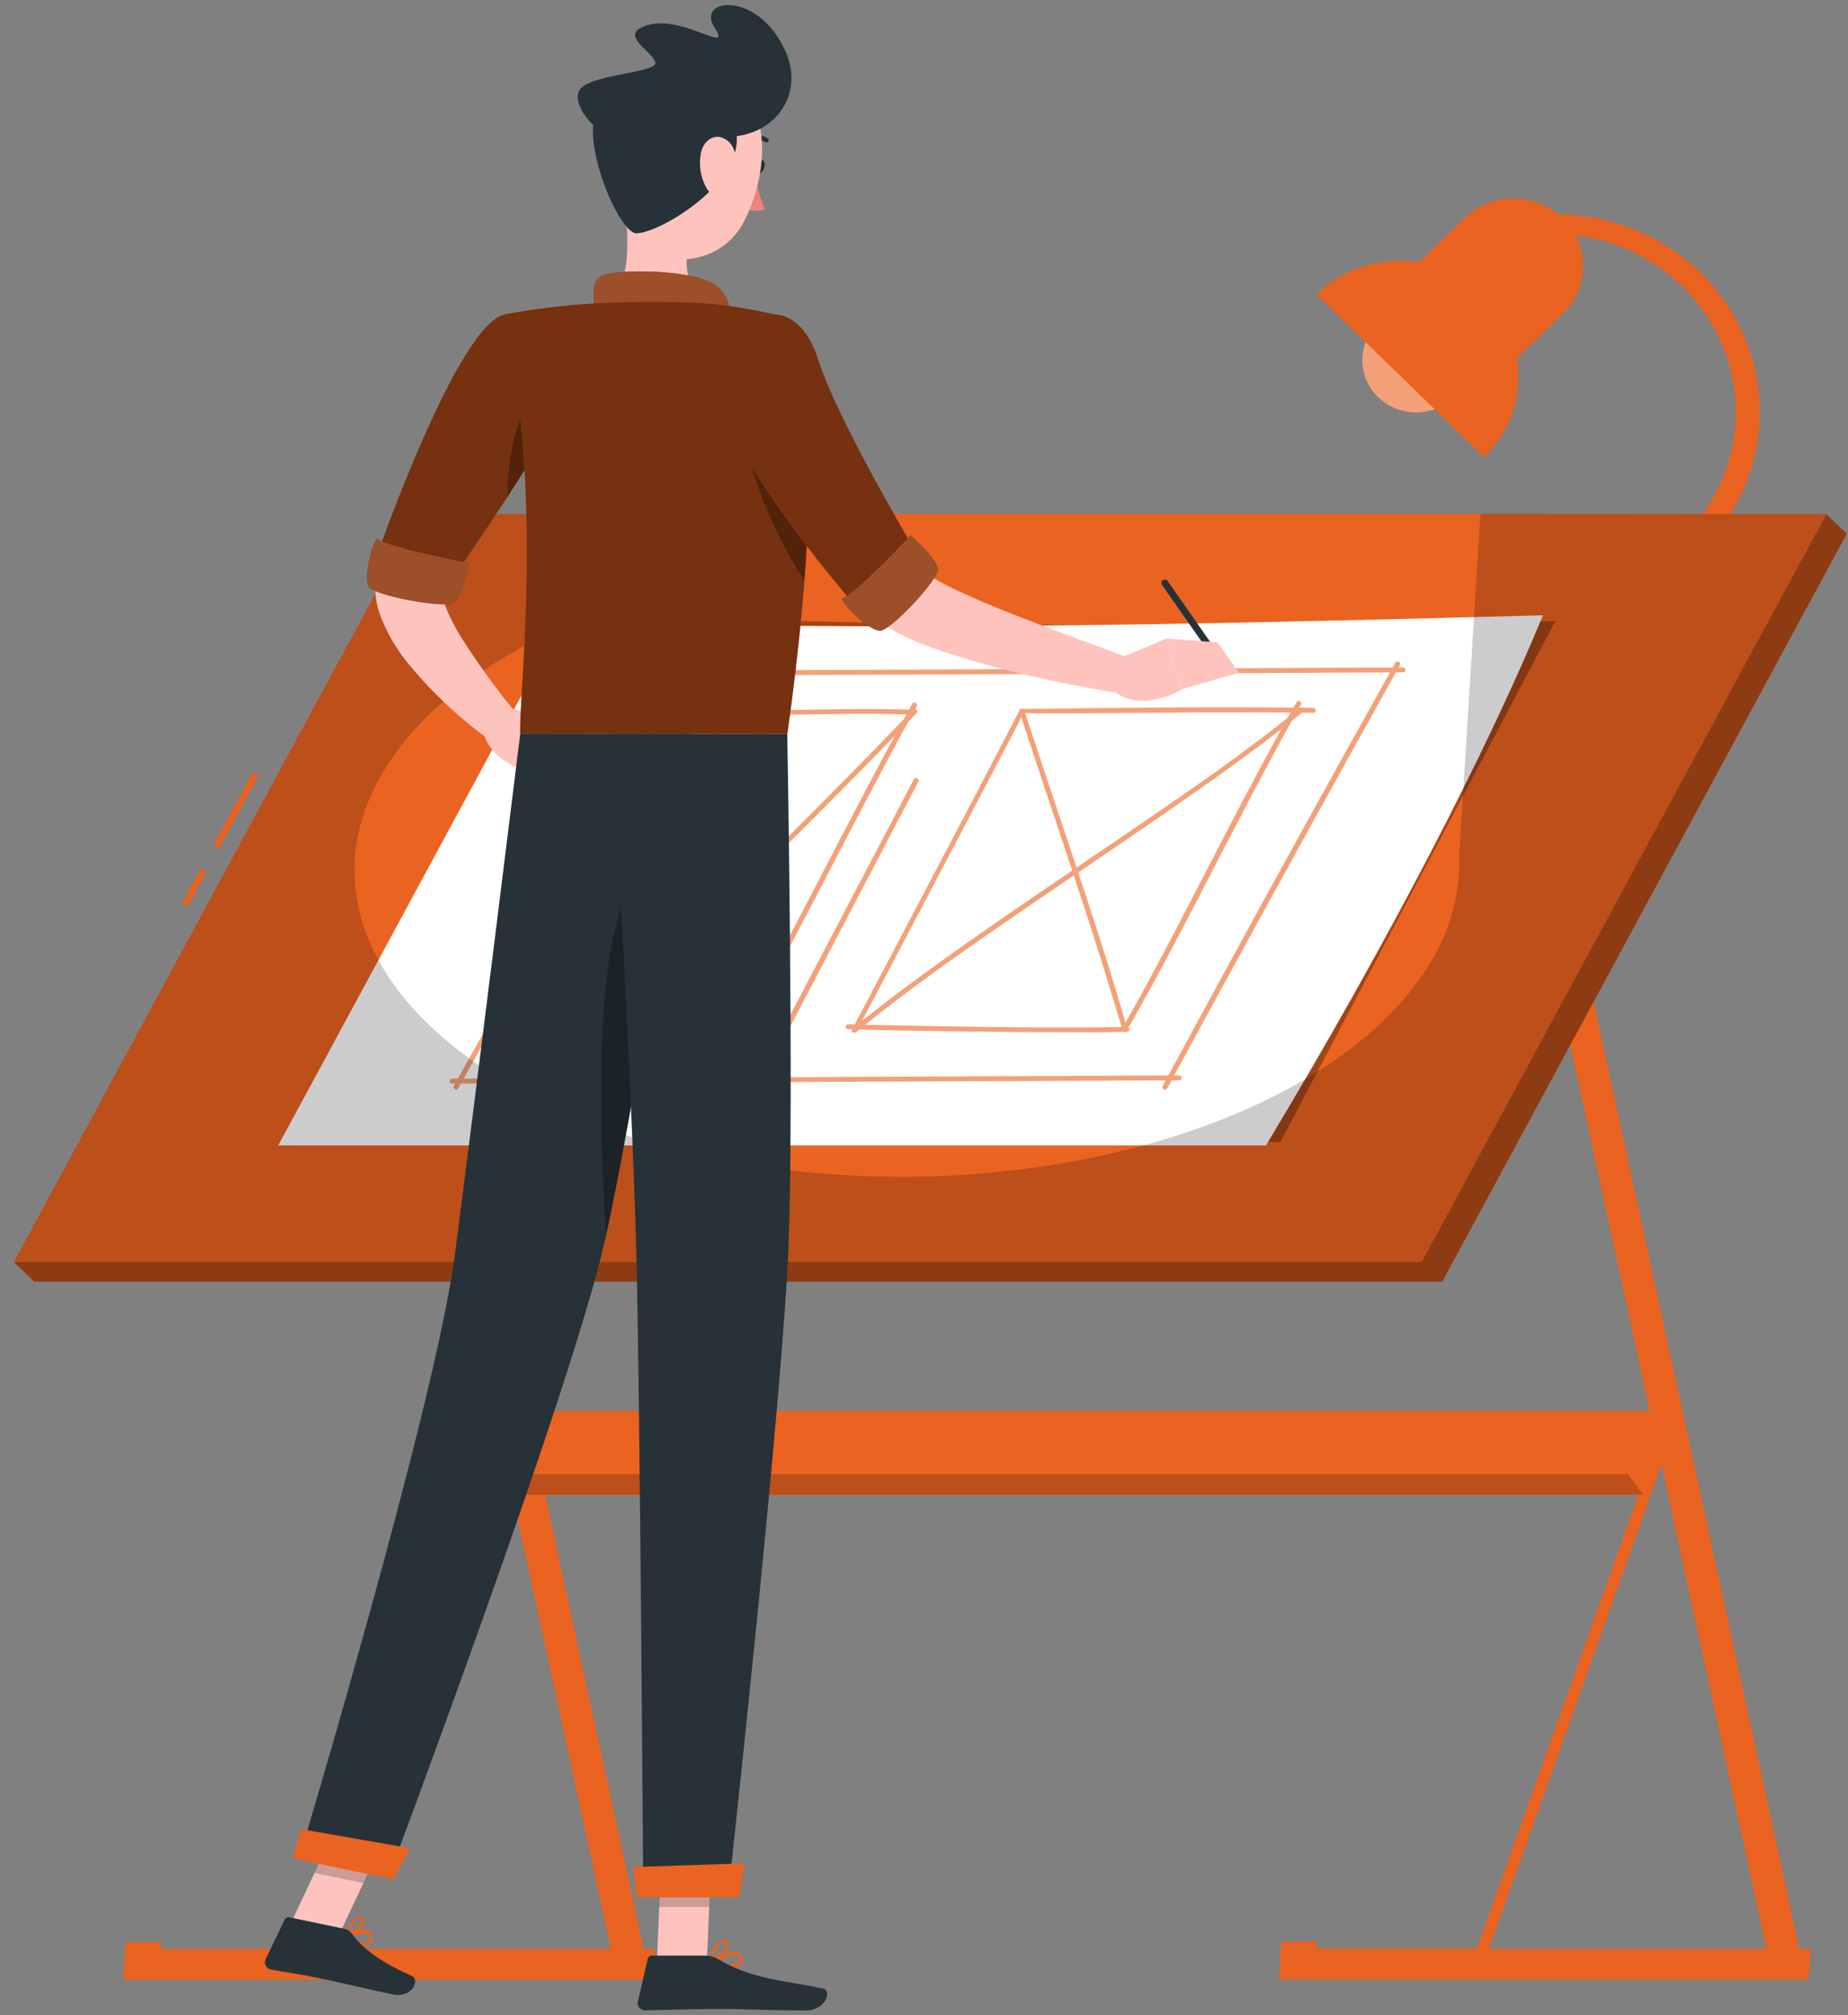<svg width="122" height="133" viewBox="0 0 122 133" fill="none" xmlns="http://www.w3.org/2000/svg">
<rect x="0" y="0" width="122" height="133" fill="#808080" stroke="none"/>
<path d="M90.978 26.211V26.211C89.591 24.861 89.591 22.677 90.978 21.327L92.667 19.689C94.06 18.345 96.311 18.345 97.704 19.689V19.689C99.085 21.04 99.085 23.218 97.704 24.569L96.011 26.211C94.618 27.551 92.371 27.551 90.978 26.211Z" fill="#EB6320"/>
<path opacity="0.4" d="M90.978 26.211V26.211C89.591 24.861 89.591 22.677 90.978 21.327L92.667 19.689C94.06 18.345 96.311 18.345 97.704 19.689V19.689C99.085 21.04 99.085 23.218 97.704 24.569L96.011 26.211C94.618 27.551 92.371 27.551 90.978 26.211Z" fill="white"/>
<path d="M93.356 23.918V23.918C91.566 22.177 91.566 19.36 93.356 17.619L96.665 14.411C98.46 12.675 101.366 12.675 103.161 14.411V14.411C104.954 16.151 104.954 18.97 103.161 20.71L99.843 23.918C98.047 25.644 95.152 25.644 93.356 23.918Z" fill="#EB6320"/>
<path d="M97.968 19.429V19.429C94.907 16.476 89.96 16.476 86.899 19.429L97.968 30.167C101.012 27.196 101.012 22.4 97.968 19.429Z" fill="#EB6320"/>
<path d="M102.459 40.249C102.088 40.249 101.788 39.958 101.788 39.598C101.788 39.239 102.088 38.947 102.459 38.947C109.156 38.947 114.585 33.683 114.585 27.189C114.585 20.696 109.156 15.431 102.459 15.431C102.207 15.451 101.965 15.332 101.833 15.123C101.701 14.914 101.701 14.651 101.833 14.442C101.965 14.233 102.207 14.114 102.459 14.134C107.328 14.049 111.864 16.519 114.324 20.594C116.784 24.669 116.784 29.714 114.324 33.789C111.864 37.864 107.328 40.334 102.459 40.249V40.249Z" fill="#EB6320"/>
<path fill-rule="evenodd" clip-rule="evenodd" d="M103.464 58.079L118.785 128.627L119.543 128.606L119.4 130.63H84.418L84.591 128.149H86.951L86.921 128.606H97.492L109.371 95.239L101.415 58.621L103.464 58.079ZM116.62 128.627L109.691 96.658L98.293 128.627H116.62Z" fill="#EB6320"/>
<path fill-rule="evenodd" clip-rule="evenodd" d="M27.189 58.1L42.493 128.627H43.251L43.108 130.651H8.13L8.299 128.17H10.663L10.628 128.627H21.212L33.091 95.26L25.14 58.642L27.189 58.1ZM40.328 128.627L33.399 96.658L21.992 128.627H40.328Z" fill="#EB6320"/>
<path d="M110.453 93.114L108.483 98.644H32.381L34.347 93.114H110.453V93.114Z" fill="#EB6320"/>
<path d="M107.457 97.284L108.483 98.644H32.381L31.355 97.284H107.457V97.284Z" fill="#EB6320"/>
<path opacity="0.2" d="M107.457 97.284L108.483 98.644H32.381L31.355 97.284H107.457V97.284Z" fill="black"/>
<path d="M95.214 84.585H2.262L0.915 83.284L120.574 33.925L121.916 35.227L95.214 84.585V84.585Z" fill="#EB6320"/>
<path opacity="0.4" d="M95.214 84.585H2.262L0.915 83.284L120.574 33.925L121.916 35.227L95.214 84.585V84.585Z" fill="black"/>
<path d="M14.087 55.774L16.666 51.002L17.05 51.197L14.471 55.969L14.087 55.774Z" fill="#EB6320"/>
<path d="M12.011 59.61L13.238 57.342L13.621 57.536L12.395 59.805L12.011 59.61Z" fill="#EB6320"/>
<path d="M93.867 83.284H0.915L27.622 33.925H120.574L93.867 83.284V83.284Z" fill="#EB6320"/>
<path opacity="0.3" d="M84.522 75.368L18.735 75.595L38.197 40.295C53.787 41.379 77.138 41.48 102.68 40.988L84.522 75.368Z" fill="black"/>
<path d="M83.573 75.595H18.363L37.097 40.967C57.182 41.69 78.692 41.228 101.861 40.606C98.271 49.332 91.758 61.993 83.573 75.595Z" fill="white"/>
<g opacity="0.6">
<path d="M29.848 71.513C35.977 71.479 42.106 71.451 48.235 71.429L67.961 71.341L77.865 71.294C77.947 71.282 78.007 71.213 78.007 71.133C78.007 71.052 77.947 70.984 77.865 70.971L59.478 71.055L39.752 71.139L29.848 71.185C29.754 71.185 29.679 71.259 29.679 71.349C29.679 71.44 29.754 71.513 29.848 71.513V71.513Z" fill="#EB6320"/>
<path d="M77.056 71.828C80.985 64.577 84.95 57.343 88.952 50.126C90.107 48.049 91.261 45.971 92.416 43.894C92.52 43.709 92.23 43.546 92.126 43.726C88.084 50.941 84.09 58.175 80.143 65.428C79.009 67.508 77.88 69.587 76.757 71.664C76.657 71.849 76.943 72.013 77.047 71.828H77.056Z" fill="#EB6320"/>
<path d="M92.616 44.045C86.457 44.079 80.301 44.107 74.145 44.129L54.186 44.218L44.312 44.264C44.219 44.264 44.143 44.337 44.143 44.428C44.143 44.518 44.219 44.591 44.312 44.591C50.47 44.558 56.627 44.53 62.782 44.507L82.742 44.419L92.616 44.373C92.709 44.373 92.784 44.3 92.784 44.209C92.784 44.119 92.709 44.045 92.616 44.045V44.045Z" fill="#EB6320"/>
<path d="M45.477 43.458C41.51 50.789 37.501 58.103 33.451 65.399C32.296 67.49 31.132 69.578 29.96 71.664C29.856 71.849 30.146 72.013 30.25 71.828C34.327 64.549 38.369 57.237 42.376 49.891C43.514 47.802 44.648 45.712 45.78 43.621C45.884 43.437 45.594 43.273 45.49 43.458H45.477Z" fill="#EB6320"/>
<path d="M52.033 68.011L58.802 55.069L60.625 51.592C60.725 51.407 60.435 51.239 60.335 51.428L53.35 64.739L51.726 67.826C51.63 68.015 51.921 68.179 52.016 67.99L52.033 68.011Z" fill="#EB6320"/>
<path d="M35.967 68.065L39.864 60.633C39.96 60.444 39.669 60.28 39.574 60.465L35.677 67.901C35.581 68.09 35.871 68.254 35.967 68.065Z" fill="#EB6320"/>
<path d="M74.392 68.011C77.636 62.337 80.499 56.467 83.573 50.705C84.327 49.294 85.089 47.883 85.886 46.506C85.99 46.321 85.7 46.158 85.596 46.342C82.352 52.011 79.485 57.886 76.415 63.643C75.661 65.059 74.899 66.465 74.102 67.843C73.998 68.023 74.284 68.191 74.392 68.007V68.011Z" fill="#EB6320"/>
<path d="M56.598 67.969C59.543 62.354 62.518 56.748 65.454 51.13L66.45 49.223L66.987 48.194L67.251 47.682C67.325 47.543 67.437 47.157 67.585 47.081C67.802 47.052 68.022 47.052 68.239 47.081H69.066H70.837C73.473 47.056 76.107 47.035 78.74 47.019C81.403 47.019 84.062 46.998 86.726 47.044C86.808 47.031 86.868 46.962 86.868 46.882C86.868 46.802 86.808 46.733 86.726 46.72C80.303 46.611 73.877 46.72 67.459 46.792C67.399 46.791 67.343 46.821 67.312 46.871C63.683 53.88 59.976 60.851 56.308 67.838C56.208 68.028 56.498 68.191 56.598 68.002V67.969Z" fill="#EB6320"/>
<path d="M74.418 67.889C72.838 62.367 70.954 56.929 69.144 51.478C68.633 49.944 68.124 48.411 67.619 46.88C67.554 46.678 67.23 46.762 67.294 46.964C69.126 52.553 71.049 58.117 72.812 63.727C73.245 65.138 73.678 66.553 74.111 67.977C74.14 68.059 74.23 68.106 74.316 68.082C74.403 68.059 74.455 67.974 74.436 67.889H74.418Z" fill="#EB6320"/>
<path d="M85.795 46.733C82.218 49.672 78.381 52.276 74.557 54.888C70.417 57.714 66.242 60.49 62.176 63.408C60.166 64.849 58.178 66.323 56.273 67.889C56.108 68.023 56.347 68.254 56.511 68.12C60.158 65.126 64.064 62.438 67.966 59.767C72.075 56.954 76.228 54.195 80.282 51.302C82.239 49.908 84.18 48.48 86.033 46.964C86.198 46.825 85.959 46.599 85.795 46.733V46.733Z" fill="#EB6320"/>
<path d="M55.97 67.922C60.924 68.061 65.878 68.116 70.832 68.12C72.028 68.12 73.227 68.12 74.423 68.095C74.504 68.082 74.564 68.013 74.564 67.933C74.564 67.853 74.504 67.784 74.423 67.771C69.455 67.864 64.462 67.771 59.508 67.679C58.33 67.654 57.148 67.633 55.97 67.599C55.888 67.612 55.828 67.68 55.828 67.761C55.828 67.841 55.888 67.91 55.97 67.922V67.922Z" fill="#EB6320"/>
<path d="M49.101 68.12C52.258 62.421 55.164 56.605 58.226 50.852C58.98 49.43 59.745 48.014 60.521 46.603C60.621 46.418 60.331 46.254 60.231 46.439C57.074 52.137 54.168 57.953 51.106 63.706C50.353 65.13 49.595 66.549 48.811 67.956C48.712 68.141 49.002 68.305 49.101 68.12Z" fill="#EB6320"/>
<path d="M39.778 68.048C41.752 64.286 43.73 60.525 45.711 56.765C46.698 54.884 47.685 53.002 48.673 51.121C49.158 50.202 49.639 49.278 50.119 48.358C50.275 48.056 50.513 47.291 50.851 47.161C51.138 47.118 51.43 47.118 51.717 47.161H52.678C55.19 47.119 57.706 47.073 60.222 47.161C60.435 47.161 60.435 46.842 60.222 46.834C57.031 46.737 53.839 46.834 50.652 46.88C50.592 46.879 50.535 46.909 50.505 46.96C46.862 53.96 43.169 60.939 39.501 67.927C39.401 68.111 39.691 68.279 39.791 68.09L39.778 68.048Z" fill="#EB6320"/>
<path d="M49.128 68.04C49.773 61.032 50.137 54.006 50.803 47.002C50.825 46.792 50.492 46.792 50.47 47.002C49.803 54.006 49.439 61.032 48.79 68.04C48.79 68.246 49.106 68.246 49.128 68.04Z" fill="#EB6320"/>
<path d="M60.27 46.838C54.9 52.456 49.322 57.882 43.87 63.421C42.383 64.924 40.911 66.44 39.453 67.969C39.306 68.12 39.544 68.351 39.691 68.195C45.091 62.526 50.712 57.055 56.217 51.478C57.66 50.017 59.091 48.547 60.508 47.069C60.656 46.918 60.417 46.687 60.27 46.838V46.838Z" fill="#EB6320"/>
<path d="M39.362 68.011C42.553 68.162 45.763 68.296 48.959 68.208C49.175 68.208 49.175 67.876 48.959 67.885C45.763 67.969 42.553 67.839 39.362 67.687C39.145 67.687 39.145 68.002 39.362 68.011Z" fill="#EB6320"/>
<path d="M44.511 48.723C44.349 48.983 44.301 49.294 44.377 49.588C44.459 49.838 44.669 50.029 44.931 50.092C45.573 50.194 46.228 50.011 46.715 49.593C47.223 49.234 47.509 48.651 47.478 48.043C47.404 47.532 46.934 47.165 46.404 47.203C46.033 47.244 45.691 47.412 45.438 47.678C45.297 47.803 45.164 47.937 45.039 48.077C44.919 48.194 44.831 48.338 44.784 48.496C44.745 48.702 45.07 48.791 45.109 48.585C45.148 48.379 45.39 48.165 45.542 48.018C45.712 47.832 45.918 47.681 46.148 47.573C46.332 47.493 46.542 47.493 46.726 47.574C46.91 47.654 47.049 47.806 47.109 47.993C47.185 48.438 47.022 48.89 46.676 49.194C46.31 49.563 45.817 49.79 45.291 49.832C45.075 49.862 44.858 49.781 44.719 49.618C44.61 49.389 44.631 49.122 44.775 48.912C44.875 48.727 44.585 48.564 44.485 48.748L44.511 48.723Z" fill="#EB6320"/>
</g>
<path opacity="0.2" d="M120.574 33.925L93.88 83.284H0.915L27.622 33.925H54.268L40.687 39.959H40.657C33.728 42.408 28.189 46.158 25.357 50.84C18.861 61.565 29.068 73.096 48.136 76.632C67.204 80.168 87.912 74.305 94.395 63.581C95.748 61.436 96.423 58.954 96.335 56.442L97.734 33.9L120.574 33.925Z" fill="black"/>
<path d="M36.331 25.631C35.206 27.548 34.063 29.537 32.972 31.505C31.882 33.472 30.8 35.457 29.905 37.437C29.67 37.932 29.47 38.423 29.262 38.914C29.24 38.96 29.262 38.914 29.262 38.914V38.914V38.914C29.262 38.914 29.262 38.948 29.236 38.981C29.221 39.107 29.221 39.233 29.236 39.359C29.317 39.767 29.449 40.165 29.631 40.542C29.831 40.962 30.066 41.427 30.331 41.876C31.5 43.744 32.797 45.534 34.215 47.234L32.52 48.975C30.504 47.547 28.687 45.873 27.116 43.995C26.204 42.934 25.499 41.723 25.034 40.42C24.897 39.994 24.812 39.553 24.782 39.107C24.768 38.844 24.776 38.58 24.808 38.318C24.823 38.177 24.847 38.037 24.878 37.899C24.878 37.827 24.917 37.752 24.934 37.681L24.991 37.492C25.191 36.913 25.382 36.325 25.599 35.763C26.451 33.559 27.422 31.399 28.51 29.294C29.601 27.196 30.735 25.186 31.986 23.164L36.331 25.631Z" fill="#FFC3BD"/>
<path d="M33.585 46.68L35.896 47.41L33.954 50.574C33.954 50.574 32.251 49.831 31.912 48.325L33.585 46.68Z" fill="#FFC3BD"/>
<path d="M39.06 48.635L36.805 51.073L33.959 50.578L35.901 47.414L39.06 48.635V48.635Z" fill="#FFC3BD"/>
<path d="M49.835 10.909C49.77 11.156 49.835 11.391 50.022 11.433C50.209 11.475 50.378 11.307 50.456 11.06C50.534 10.812 50.456 10.573 50.269 10.531C50.083 10.489 49.9 10.657 49.835 10.909Z" fill="#263238"/>
<path d="M49.831 11.387C49.936 12.222 50.16 13.04 50.495 13.816C50.07 13.978 49.593 13.949 49.192 13.736L49.831 11.387Z" fill="#ED847E"/>
<path d="M49.261 9.293C49.204 9.269 49.167 9.215 49.167 9.155C49.167 9.095 49.204 9.04 49.261 9.016C49.725 8.827 50.255 8.868 50.682 9.125C50.751 9.176 50.768 9.269 50.721 9.339C50.671 9.406 50.574 9.421 50.504 9.373V9.373C50.162 9.175 49.742 9.147 49.374 9.297C49.338 9.311 49.297 9.309 49.261 9.293V9.293Z" fill="#263238"/>
<path d="M40.976 11.882C41.449 14.21 41.923 18.477 40.233 20.03C40.233 20.03 40.893 22.396 45.373 22.396C50.304 22.396 47.732 20.03 47.732 20.03C45.038 19.413 45.125 17.483 45.559 15.675L40.976 11.882Z" fill="#FFC3BD"/>
<path d="M39.407 21.23C39.177 19.971 38.92 18.544 39.772 18.18C40.706 17.76 45.616 17.735 47.202 18.792C48.788 19.849 48.071 22.283 48.071 22.283L39.407 21.23Z" fill="#263238"/>
<path opacity="0.6" d="M39.407 21.23C39.177 19.971 38.92 18.544 39.772 18.18C40.706 17.76 45.616 17.735 47.202 18.792C48.788 19.849 48.071 22.283 48.071 22.283L39.407 21.23Z" fill="#EB6320"/>
<path fill-rule="evenodd" clip-rule="evenodd" d="M24.495 128.288C24.239 128.465 23.943 128.487 23.674 128.349C23.392 128.264 23.119 128.134 22.857 127.961C22.828 127.945 22.809 127.906 22.81 127.862C22.812 127.818 22.833 127.78 22.862 127.764C22.905 127.733 23.935 127.141 24.369 127.443C24.468 127.505 24.542 127.624 24.574 127.77C24.629 127.948 24.598 128.157 24.495 128.288ZM24.304 127.647L24.213 127.603V127.634C23.832 127.593 23.449 127.673 23.092 127.868C23.561 128.115 24.217 128.331 24.395 128.115C24.422 128.097 24.465 128.035 24.422 127.838C24.404 127.753 24.361 127.683 24.304 127.647Z" fill="#EB6320"/>
<path fill-rule="evenodd" clip-rule="evenodd" d="M22.897 127.776H22.862C22.848 127.774 22.834 127.769 22.823 127.76C22.802 127.74 22.793 127.711 22.801 127.684C22.802 127.683 22.802 127.681 22.803 127.678C22.833 127.59 23.111 126.758 23.531 126.547C23.638 126.492 23.764 126.483 23.879 126.522C23.997 126.546 24.081 126.648 24.078 126.765C24.07 127.126 23.27 127.672 22.897 127.776ZM23.826 126.648H23.805C23.738 126.63 23.667 126.636 23.605 126.665C23.316 126.899 23.107 127.212 23.005 127.563C23.392 127.386 23.922 126.958 23.922 126.744C23.922 126.723 23.922 126.677 23.826 126.648Z" fill="#EB6320"/>
<path fill-rule="evenodd" clip-rule="evenodd" d="M48.957 129.57C48.818 129.824 48.423 129.907 47.988 129.907C47.655 129.903 47.322 129.861 46.993 129.783C46.962 129.772 46.938 129.737 46.932 129.694C46.926 129.649 46.942 129.604 46.971 129.582C47.011 129.546 48.162 128.654 48.709 128.855C48.814 128.888 48.903 128.977 48.957 129.103C49.03 129.243 49.03 129.43 48.957 129.57ZM48.662 129.038C48.611 129.029 48.56 129.029 48.51 129.038H48.497C48.045 129.112 47.609 129.302 47.211 129.6C47.823 129.718 48.657 129.712 48.814 129.422C48.849 129.381 48.87 129.316 48.814 129.186C48.78 129.111 48.725 129.057 48.662 129.038Z" fill="#EB6320"/>
<path fill-rule="evenodd" clip-rule="evenodd" d="M47.024 129.505H46.993C46.977 129.508 46.961 129.507 46.946 129.501C46.923 129.484 46.911 129.457 46.915 129.43C46.915 129.396 46.989 128.536 47.423 128.205C47.544 128.105 47.701 128.058 47.858 128.074C48.071 128.095 48.149 128.2 48.149 128.284C48.21 128.666 47.419 129.333 47.024 129.505ZM47.841 128.213H47.797C47.697 128.214 47.6 128.248 47.523 128.309C47.278 128.586 47.127 128.929 47.089 129.291C47.497 129.052 48.032 128.511 47.997 128.297C47.997 128.296 47.997 128.295 47.996 128.294C47.992 128.274 47.977 128.213 47.841 128.213Z" fill="#EB6320"/>
<path d="M43.365 129.43H46.663L46.989 122.054H43.696L43.365 129.43V129.43Z" fill="#FFC3BD"/>
<path d="M19.199 126.929L22.419 127.605L25.655 120.736L22.432 120.061L19.199 126.929V126.929Z" fill="#FFC3BD"/>
<path d="M22.732 127.29L19.108 126.535C18.976 126.507 18.842 126.572 18.786 126.69L17.531 129.321C17.469 129.451 17.473 129.601 17.541 129.729C17.609 129.856 17.733 129.947 17.878 129.975C19.147 130.218 19.777 130.273 21.354 130.609C22.336 130.814 24.548 131.334 25.899 131.616C27.25 131.897 27.719 130.642 27.202 130.411C24.839 129.367 23.852 128.448 23.209 127.592C23.094 127.438 22.924 127.33 22.732 127.29Z" fill="#263238"/>
<path d="M46.641 129.06H43.039C42.905 129.06 42.788 129.151 42.761 129.279L42.11 132.106C42.076 132.245 42.111 132.391 42.203 132.501C42.296 132.612 42.436 132.675 42.583 132.673C43.887 132.652 45.759 132.581 47.393 132.581C49.3 132.581 50.947 132.681 53.189 132.681C54.54 132.681 54.927 131.36 54.349 131.238C51.773 130.693 49.666 130.634 47.437 129.308C47.2 129.157 46.925 129.071 46.641 129.06Z" fill="#263238"/>
<path d="M53.215 23.877C54.288 26.214 55.462 28.614 56.691 30.909C57.304 32.059 57.943 33.191 58.603 34.265C59.241 35.327 59.947 36.35 60.715 37.328L60.993 37.664C61.062 37.727 60.993 37.697 61.101 37.773C61.275 37.919 61.461 38.051 61.657 38.167C62.179 38.474 62.717 38.754 63.269 39.006C64.434 39.548 65.672 40.068 66.928 40.559C69.435 41.545 72.016 42.489 74.579 43.433L73.954 45.749C71.172 45.317 68.416 44.743 65.698 44.029C64.334 43.651 62.97 43.265 61.592 42.77C60.868 42.511 60.16 42.212 59.472 41.872C59.063 41.667 58.673 41.432 58.303 41.167C58.067 40.996 57.846 40.806 57.643 40.601L57.239 40.181C56.247 39.098 55.342 37.944 54.532 36.728C53.728 35.558 53.002 34.362 52.307 33.154C50.934 30.748 49.701 28.27 48.614 25.732L53.215 23.877Z" fill="#FFC3BD"/>
<path d="M33.311 20.751C30.222 21.435 25.034 36.254 25.034 36.254L30.083 37.874C30.083 37.874 35.236 30.502 36.987 26.965C38.816 23.227 36.474 20.051 33.311 20.751Z" fill="#EB6320"/>
<path opacity="0.5" d="M33.311 20.751C30.222 21.435 25.034 36.254 25.034 36.254L30.083 37.874C30.083 37.874 35.236 30.502 36.987 26.965C38.816 23.227 36.474 20.051 33.311 20.751Z" fill="black"/>
<path d="M30.961 37.148C30.961 37.148 26.012 36.237 24.878 35.558C24.483 36.111 24.009 38.117 24.33 38.709C24.652 39.3 29.262 40.152 29.887 39.803C30.513 39.455 30.961 37.148 30.961 37.148Z" fill="#263238"/>
<path opacity="0.6" d="M30.961 37.148C30.961 37.148 26.012 36.237 24.878 35.558C24.483 36.111 24.009 38.117 24.33 38.709C24.652 39.3 29.262 40.152 29.887 39.803C30.513 39.455 30.961 37.148 30.961 37.148Z" fill="#EB6320"/>
<path opacity="0.3" d="M35.314 26.013C34.371 26.923 33.516 29.508 33.489 32.793C34.58 31.114 35.705 29.314 36.492 27.875C36.118 26.579 35.701 25.652 35.314 26.013Z" fill="black"/>
<path d="M51.786 20.915C51.786 20.915 55.297 24.741 51.981 48.438H34.345C34.224 45.824 35.923 33.07 33.311 20.747C35.261 20.384 37.234 20.142 39.216 20.026C41.714 19.887 44.218 19.887 46.715 20.026C48.427 20.194 50.122 20.491 51.786 20.915Z" fill="#EB6320"/>
<path opacity="0.5" d="M51.786 20.915C51.786 20.915 55.297 24.741 51.981 48.438H34.345C34.224 45.824 35.923 33.07 33.311 20.747C35.261 20.384 37.234 20.142 39.216 20.026C41.714 19.887 44.218 19.887 46.715 20.026C48.427 20.194 50.122 20.491 51.786 20.915Z" fill="black"/>
<path opacity="0.3" d="M49.17 28.484C49.505 31.941 51.777 36.33 53.107 38.318C53.28 36.036 53.372 34.047 53.398 32.31L49.17 28.484Z" fill="black"/>
<path d="M47.419 23.382C45.294 27.263 56.387 39.883 56.387 39.883L60.263 36.086C60.263 36.086 55.231 27.59 54.049 23.823C52.59 19.166 49.035 20.428 47.419 23.382Z" fill="#EB6320"/>
<path opacity="0.5" d="M47.419 23.382C45.294 27.263 56.387 39.883 56.387 39.883L60.263 36.086C60.263 36.086 55.231 27.59 54.049 23.823C52.59 19.166 49.035 20.428 47.419 23.382Z" fill="black"/>
<path d="M60.106 35.335C60.106 35.335 56.743 38.956 55.562 39.531C55.848 40.143 57.373 41.582 58.073 41.629C58.772 41.675 61.901 38.297 61.914 37.601C61.927 36.904 60.106 35.335 60.106 35.335Z" fill="#263238"/>
<path opacity="0.6" d="M60.106 35.335C60.106 35.335 56.743 38.956 55.562 39.531C55.848 40.143 57.373 41.582 58.073 41.629C58.772 41.675 61.901 38.297 61.914 37.601C61.927 36.904 60.106 35.335 60.106 35.335Z" fill="#EB6320"/>
<path d="M73.819 43.475L77.012 42.145L78.007 45.501C78.007 45.501 75.57 47.041 73.619 45.694L73.819 43.475Z" fill="#FFC3BD"/>
<path d="M80.575 43.735V43.735C80.471 43.802 80.329 43.776 80.258 43.676L76.712 38.599C76.678 38.551 76.665 38.492 76.676 38.434C76.688 38.376 76.723 38.325 76.773 38.293V38.293C76.823 38.26 76.885 38.247 76.945 38.258C77.004 38.269 77.057 38.303 77.091 38.352L80.636 43.428C80.671 43.477 80.684 43.536 80.672 43.594C80.661 43.652 80.626 43.702 80.575 43.735V43.735Z" fill="#263238"/>
<path d="M80.379 42.392L81.783 44.398L78.007 45.489L77.012 42.141L80.379 42.392V42.392Z" fill="#FFC3BD"/>
<path opacity="0.2" d="M46.989 122.058L46.824 125.859H43.522L43.691 122.058H46.989V122.058Z" fill="black"/>
<path opacity="0.2" d="M22.432 120.065L25.655 120.736L23.987 124.277L20.763 123.602L22.432 120.065V120.065Z" fill="black"/>
<path d="M41.384 8.249C40.767 11.353 40.242 13.141 41.423 15.104C43.2 18.041 47.476 17.621 49.04 14.764C50.452 12.188 51.212 7.548 48.449 5.563C47.211 4.668 45.581 4.457 44.141 5.004C42.702 5.551 41.659 6.779 41.384 8.249V8.249Z" fill="#FFC3BD"/>
<path d="M40.115 6.713C42.44 5.979 46.846 4.397 48.401 8.009C49.957 11.622 43.622 15.394 42.01 15.398C40.715 15.41 37.561 7.552 40.115 6.713Z" fill="#263238"/>
<path d="M44.956 8.236C49.509 10.648 53.645 7.179 51.799 3.256C49.952 -0.667 45.916 -0.101 47.172 1.813C48.427 3.726 44.956 0.827 42.557 1.72C40.876 2.345 43.057 3.365 43.261 4.103C43.465 4.842 38.86 4.863 38.247 5.97C37.635 7.078 39.846 9.386 40.98 9.025C42.114 8.664 44.152 7.804 44.956 8.236Z" fill="#263238"/>
<path d="M46.272 10.095C46.122 10.867 46.241 11.665 46.611 12.364C47.102 13.279 47.954 13.006 48.323 12.138C48.658 11.353 48.801 9.935 48.062 9.31C47.324 8.685 46.463 9.167 46.272 10.095Z" fill="#FFC3BD"/>
<path d="M45.725 48.438C45.725 48.438 41.984 72.772 39.929 81.885C37.678 91.871 25.651 123.87 25.651 123.87L19.747 122.637C19.747 122.637 28.754 92.676 30.035 82.779C31.43 72.051 34.345 48.425 34.345 48.425L45.725 48.438Z" fill="#263238"/>
<path d="M27.063 121.97C27.09 121.97 25.964 124.03 25.964 124.03L19.321 122.641L19.881 120.715L27.063 121.97Z" fill="#EB6320"/>
<path opacity="0.3" d="M43.361 57.106C39.016 57.924 39.49 73.507 40.011 81.52C41.258 75.856 43.087 64.956 44.334 57.219C44.032 57.077 43.69 57.037 43.361 57.106V57.106Z" fill="black"/>
<path d="M51.973 48.438C51.973 48.438 52.407 72.244 52.068 81.952C51.703 92.051 48.062 125.121 48.062 125.121H42.466C42.466 125.121 42.258 92.643 42.01 82.724C41.74 71.912 40.389 48.438 40.389 48.438L51.973 48.438Z" fill="#263238"/>
<path d="M49.127 122.973C49.153 122.973 48.809 125.213 48.809 125.213H42.014L41.831 123.216L49.127 122.973Z" fill="#EB6320"/>
</svg>
